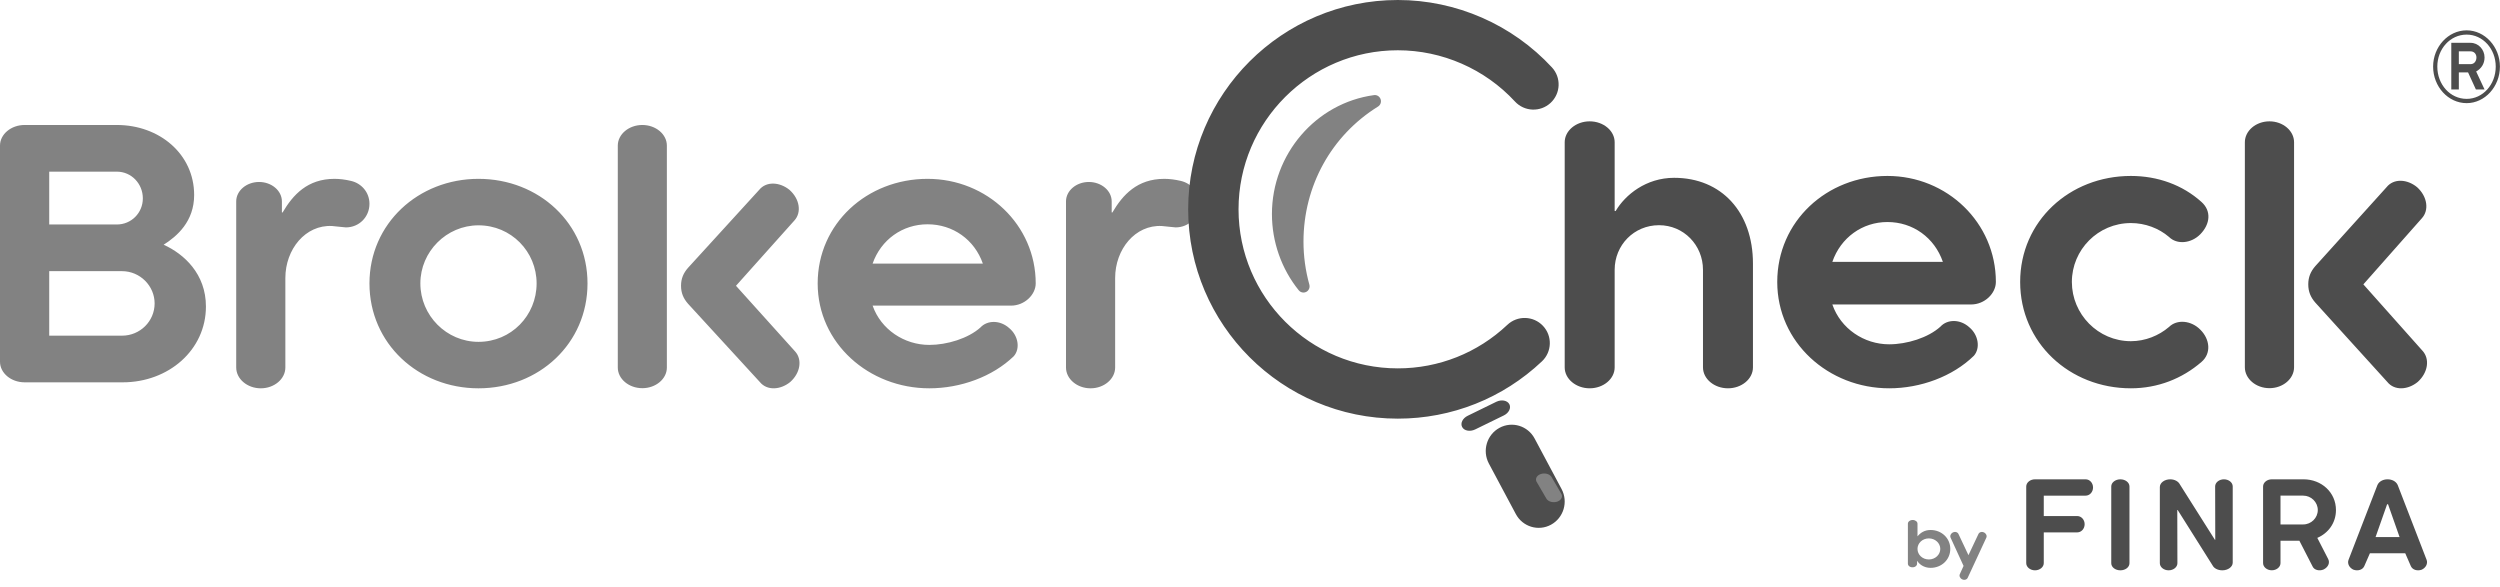 <?xml version="1.0" encoding="UTF-8" standalone="no"?>
<svg viewBox="0 0 264 62" version="1.1" xmlns="http://www.w3.org/2000/svg" xmlns:xlink="http://www.w3.org/1999/xlink">
    <!-- Generator: Sketch 3.6.1 (26313) - http://www.bohemiancoding.com/sketch -->
    <title>Slice 1</title>
    <desc>Created with Sketch.</desc>
    <defs></defs>
    <g id="Page-1" stroke="none" stroke-width="1" fill="none" fill-rule="evenodd">
        <g id="BC_badge_black_big">
            <g id="Badges">
                <g id="BC-box-check_xsm_k">
                    <g id="logo">
                        <path d="M12.887,28.634 L5.198,28.634 L5.198,35.446 L12.887,35.446 C14.791,35.446 16.328,33.924 16.328,32.04 C16.328,30.192 14.791,28.634 12.887,28.634 L12.887,28.634 L12.887,28.634 Z M5.198,23.706 L12.337,23.706 C13.875,23.706 15.084,22.474 15.084,20.952 C15.084,19.394 13.875,18.126 12.337,18.126 L5.198,18.126 L5.198,23.706 L5.198,23.706 Z M0,15.372 C0,14.176 1.172,13.198 2.599,13.198 L12.337,13.198 C16.841,13.198 20.502,16.277 20.502,20.59 C20.502,23.38 18.708,24.938 17.28,25.844 C19.44,26.822 21.746,28.924 21.746,32.366 C21.746,36.967 17.792,40.374 12.96,40.374 L2.599,40.374 C1.172,40.374 0,39.395 0,38.2 L0,15.372 L0,15.372 Z M50.528,23.794 C47.151,23.794 44.39,26.572 44.39,29.928 C44.39,33.32 47.151,36.099 50.528,36.099 C53.979,36.099 56.666,33.32 56.666,29.928 C56.666,26.572 53.979,23.794 50.528,23.794 L50.528,23.794 Z M50.528,41.006 C44.173,41.006 39.015,36.279 39.015,29.928 C39.015,23.613 44.173,18.886 50.528,18.886 C56.92,18.886 62.041,23.613 62.041,29.928 C62.041,36.279 56.92,41.006 50.528,41.006 L50.528,41.006 Z M103.789,27.835 C102.908,25.309 100.631,23.685 97.95,23.685 C95.306,23.685 93.029,25.309 92.148,27.835 L103.789,27.835 L103.789,27.835 Z M106.764,32.274 L92.148,32.274 C93.029,34.799 95.49,36.423 98.134,36.423 C100.007,36.423 102.247,35.738 103.532,34.583 C104.267,33.789 105.625,33.789 106.58,34.655 C107.535,35.449 107.755,36.82 107.057,37.614 C104.817,39.779 101.439,41.006 98.134,41.006 C91.744,41.006 86.346,36.242 86.346,29.928 C86.346,23.613 91.56,18.886 97.95,18.886 C104.23,18.886 109.371,23.757 109.371,29.928 C109.371,31.119 108.196,32.274 106.764,32.274 L106.764,32.274 Z M124.703,19.106 C125.8,19.362 126.64,20.314 126.64,21.523 C126.64,22.914 125.544,24.013 124.155,24.013 C123.936,24.013 123.57,23.94 122.693,23.867 C119.879,23.72 117.759,26.32 117.759,29.36 L117.759,38.808 C117.759,40.017 116.59,41.006 115.165,41.006 C113.739,41.006 112.569,40.017 112.569,38.808 L112.569,21.267 C112.569,20.131 113.666,19.216 114.982,19.216 C116.297,19.216 117.394,20.131 117.394,21.267 L117.394,22.438 L117.467,22.438 C118.563,20.571 120.098,18.886 122.949,18.886 C123.497,18.886 124.082,18.959 124.703,19.106 L124.703,19.106 Z M137.647,30.894 C137.458,30.894 137.273,30.81 137.147,30.654 C135.321,28.394 134.316,25.536 134.316,22.604 C134.316,16.282 138.95,10.883 145.096,10.044 C145.399,10 145.688,10.182 145.791,10.473 C145.893,10.766 145.78,11.09 145.52,11.252 C140.591,14.311 137.648,19.643 137.648,25.515 C137.648,27.046 137.857,28.576 138.269,30.062 C138.351,30.36 138.216,30.677 137.945,30.82 C137.85,30.87 137.748,30.894 137.647,30.894 L137.647,30.894 Z M203.687,59.079 C204.358,59.079 204.894,58.576 204.894,57.963 C204.894,57.356 204.358,56.854 203.687,56.854 C203.009,56.854 202.487,57.356 202.487,57.963 C202.487,58.576 203.009,59.079 203.687,59.079 L203.687,59.079 Z M202.444,59.516 C202.444,59.738 202.237,59.907 201.959,59.907 C201.68,59.907 201.473,59.738 201.473,59.516 L201.473,55.301 C201.473,55.086 201.702,54.91 201.98,54.91 C202.259,54.91 202.487,55.086 202.487,55.301 L202.487,56.626 L202.501,56.626 C202.787,56.273 203.223,55.967 203.872,55.967 C205.022,55.967 205.95,56.821 205.95,57.963 C205.95,59.111 205.022,59.966 203.872,59.966 C203.159,59.966 202.666,59.574 202.458,59.229 L202.444,59.235 L202.444,59.516 L202.444,59.516 Z M206.959,60.625 L207.352,59.761 L205.983,56.78 C205.891,56.582 206.002,56.331 206.232,56.225 C206.461,56.113 206.723,56.192 206.814,56.39 L207.869,58.626 L208.924,56.39 C209.015,56.192 209.278,56.113 209.507,56.225 C209.736,56.331 209.848,56.582 209.756,56.78 L207.79,61.014 C207.699,61.212 207.437,61.291 207.208,61.179 C206.978,61.073 206.867,60.823 206.959,60.625 L206.959,60.625 Z M37.078,19.106 C38.175,19.362 39.015,20.314 39.015,21.523 C39.015,22.914 37.919,24.013 36.53,24.013 C36.311,24.013 35.945,23.94 35.068,23.867 C32.254,23.72 30.134,26.32 30.134,29.36 L30.134,38.808 C30.134,40.017 28.965,41.006 27.54,41.006 C26.114,41.006 24.944,40.017 24.944,38.808 L24.944,21.267 C24.944,20.131 26.041,19.216 27.357,19.216 C28.673,19.216 29.769,20.131 29.769,21.267 L29.769,22.438 L29.842,22.438 C30.938,20.571 32.473,18.886 35.324,18.886 C35.872,18.886 36.457,18.959 37.078,19.106 L37.078,19.106 Z M83.96,37.109 C84.727,37.944 84.544,39.359 83.449,40.339 C82.427,41.173 81.005,41.282 80.238,40.339 L72.647,32.066 C72.173,31.521 71.917,30.941 71.917,30.179 C71.917,29.417 72.173,28.837 72.647,28.292 L80.165,20.055 C80.931,19.112 82.355,19.221 83.376,20.055 C84.471,21.035 84.654,22.45 83.887,23.285 L77.72,30.179 L83.96,37.109 L83.96,37.109 Z M65.239,15.375 C65.239,14.177 66.407,13.198 67.83,13.198 C69.253,13.198 70.421,14.177 70.421,15.375 L70.421,38.815 C70.421,40.012 69.253,40.992 67.83,40.992 C66.407,40.992 65.239,40.012 65.239,38.815 L65.239,15.375 L65.239,15.375 Z" id="Fill-27" fill="#828282"></path>
                        <path d="M164.905,51.647 C165.622,53.001 165.12,54.685 163.783,55.411 C162.447,56.136 160.782,55.628 160.067,54.275 L157.221,48.943 C156.505,47.59 157.007,45.905 158.344,45.18 C159.68,44.454 161.344,44.963 162.06,46.316 L164.905,51.647 L164.905,51.647 Z M179.835,28.492 C179.835,25.879 177.792,23.781 175.191,23.781 C172.552,23.781 170.508,25.879 170.508,28.492 L170.508,38.797 C170.508,40.011 169.319,41.005 167.87,41.005 C166.421,41.005 165.232,40.011 165.232,38.797 L165.232,15.022 C165.232,13.808 166.421,12.814 167.87,12.814 C169.319,12.814 170.508,13.808 170.508,15.022 L170.508,22.272 C170.546,22.272 170.583,22.309 170.62,22.272 C171.623,20.579 173.816,18.777 176.789,18.777 C181.805,18.777 185.112,22.419 185.112,27.829 L185.112,38.797 C185.112,40.011 183.923,41.005 182.474,41.005 C181.024,41.005 179.835,40.011 179.835,38.797 L179.835,28.492 L179.835,28.492 Z M205.167,27.652 C204.283,25.092 202.001,23.446 199.313,23.446 C196.662,23.446 194.379,25.092 193.495,27.652 L205.167,27.652 L205.167,27.652 Z M208.15,32.152 L193.495,32.152 C194.379,34.713 196.846,36.359 199.497,36.359 C201.374,36.359 203.621,35.664 204.91,34.493 C205.646,33.689 207.008,33.689 207.966,34.567 C208.923,35.371 209.144,36.761 208.444,37.566 C206.198,39.761 202.81,41.005 199.497,41.005 C193.09,41.005 187.677,36.176 187.677,29.775 C187.677,23.372 192.906,18.58 199.313,18.58 C205.609,18.58 210.764,23.519 210.764,29.775 C210.764,30.981 209.586,32.152 208.15,32.152 L208.15,32.152 Z M232.363,34.823 C233.359,35.81 233.543,37.311 232.473,38.224 C230.445,39.981 227.863,41.005 225.022,41.005 C218.53,41.005 213.329,36.176 213.329,29.774 C213.329,23.372 218.53,18.58 225.022,18.58 C227.863,18.58 230.481,19.532 232.473,21.324 C233.543,22.275 233.395,23.665 232.363,24.726 C231.404,25.714 229.891,25.86 229.043,25.019 C227.973,24.104 226.534,23.555 225.022,23.555 C221.555,23.555 218.789,26.373 218.789,29.774 C218.789,33.176 221.555,36.03 225.022,36.03 C226.534,36.03 227.973,35.445 229.043,34.53 C229.891,33.689 231.404,33.835 232.363,34.823 L232.363,34.823 Z M213.97,51.376 C213.97,50.958 214.388,50.616 214.896,50.616 L220.242,50.616 C220.673,50.616 221.025,50.996 221.025,51.478 C221.025,51.959 220.673,52.34 220.242,52.34 L215.822,52.34 L215.822,54.495 L219.356,54.495 C219.786,54.495 220.138,54.876 220.138,55.357 C220.138,55.839 219.786,56.22 219.356,56.22 L215.822,56.22 L215.822,59.466 C215.822,59.884 215.404,60.226 214.896,60.226 C214.388,60.226 213.97,59.884 213.97,59.466 L213.97,51.376 L213.97,51.376 Z M222.949,51.368 C222.949,50.955 223.382,50.616 223.911,50.616 C224.439,50.616 224.872,50.955 224.872,51.368 L224.872,59.474 C224.872,59.9 224.439,60.226 223.911,60.226 C223.382,60.226 222.949,59.9 222.949,59.474 L222.949,51.368 L222.949,51.368 Z M228.079,51.431 C228.079,50.98 228.575,50.616 229.176,50.616 C229.646,50.616 230.039,50.842 230.196,51.155 L233.893,57.002 L233.932,57.002 L233.919,51.368 C233.919,50.955 234.337,50.616 234.847,50.616 C235.356,50.616 235.775,50.955 235.775,51.368 L235.775,59.411 C235.775,59.862 235.278,60.226 234.677,60.226 C234.22,60.226 233.815,60.025 233.658,59.724 L229.961,53.853 L229.921,53.853 L229.934,59.474 C229.934,59.887 229.516,60.226 229.007,60.226 C228.497,60.226 228.079,59.887 228.079,59.474 L228.079,51.431 L228.079,51.431 Z M243.217,52.339 L240.821,52.339 L240.821,55.381 L243.217,55.381 C244.06,55.381 244.759,54.696 244.759,53.86 C244.759,53.023 244.06,52.339 243.217,52.339 L243.217,52.339 Z M238.981,51.376 C238.981,50.958 239.395,50.616 239.901,50.616 L243.256,50.616 C245.148,50.616 246.677,51.997 246.677,53.86 C246.677,55.229 245.861,56.306 244.707,56.8 L245.848,59.018 C246.068,59.423 245.861,59.892 245.381,60.133 C244.927,60.335 244.383,60.196 244.215,59.828 L242.816,57.104 L240.821,57.104 L240.821,59.462 C240.821,59.88 240.406,60.222 239.901,60.222 C239.395,60.222 238.981,59.88 238.981,59.462 L238.981,51.376 L238.981,51.376 Z M252.178,53.252 L252.078,53.252 L250.859,56.716 L253.396,56.716 L252.178,53.252 L252.178,53.252 Z M256.258,59.139 C256.394,59.529 256.158,59.98 255.71,60.168 C255.237,60.319 254.764,60.168 254.59,59.792 L253.993,58.424 L250.262,58.424 L249.665,59.792 C249.49,60.168 249.018,60.319 248.545,60.168 C248.097,59.98 247.861,59.529 247.998,59.139 L251.058,51.218 C251.418,50.415 252.837,50.415 253.197,51.218 L256.258,59.139 L256.258,59.139 Z M147.61,44.209 C135.403,44.209 125.471,34.293 125.471,22.105 C125.471,9.916 135.403,0 147.61,0 C153.774,0 159.705,2.595 163.886,7.119 C164.882,8.197 164.814,9.876 163.735,10.871 C162.656,11.865 160.973,11.797 159.978,10.719 C156.801,7.281 152.293,5.309 147.61,5.309 C138.335,5.309 130.789,12.843 130.789,22.105 C130.789,31.366 138.335,38.9 147.61,38.9 C151.931,38.9 156.038,37.267 159.175,34.303 C160.241,33.295 161.924,33.342 162.933,34.406 C163.943,35.47 163.896,37.15 162.83,38.158 C158.702,42.06 153.297,44.209 147.61,44.209 L147.61,44.209 Z M260.893,6.774 C261.276,6.774 261.512,6.453 261.512,6.067 C261.512,5.712 261.276,5.423 260.893,5.423 L259.653,5.423 L259.653,6.774 L260.893,6.774 L260.893,6.774 Z M261.453,9.445 L260.626,7.643 L259.653,7.643 L259.653,9.445 L258.856,9.445 L258.856,4.523 L260.893,4.523 C261.719,4.523 262.368,5.23 262.368,6.067 C262.368,6.742 262.014,7.257 261.482,7.547 L262.368,9.445 L261.453,9.445 L261.453,9.445 Z M260.479,3.654 C258.738,3.654 257.38,5.166 257.38,7.032 C257.38,8.929 258.738,10.441 260.479,10.441 C262.191,10.441 263.549,8.929 263.549,7.032 C263.549,5.166 262.191,3.654 260.479,3.654 L260.479,3.654 L260.479,3.654 Z M260.479,10.892 C258.531,10.892 256.937,9.155 256.937,7.032 C256.937,4.941 258.531,3.204 260.479,3.204 C262.397,3.204 263.992,4.941 263.992,7.032 C263.992,9.155 262.397,10.892 260.479,10.892 L260.479,10.892 Z M255.828,37.055 C256.596,37.901 256.414,39.336 255.316,40.329 C254.291,41.175 252.864,41.285 252.096,40.329 L244.485,31.942 C244.009,31.39 243.753,30.801 243.753,30.029 C243.753,29.257 244.009,28.668 244.485,28.116 L252.023,19.766 C252.791,18.81 254.218,18.92 255.243,19.766 C256.341,20.759 256.523,22.194 255.755,23.04 L249.571,30.029 L255.828,37.055 L255.828,37.055 Z M237.057,15.021 C237.057,13.807 238.228,12.814 239.655,12.814 C241.082,12.814 242.253,13.807 242.253,15.021 L242.253,38.784 C242.253,39.997 241.082,40.991 239.655,40.991 C238.228,40.991 237.057,39.997 237.057,38.784 L237.057,15.021 L237.057,15.021 Z M158.018,42.425 C158.559,42.167 159.171,42.28 159.385,42.68 C159.601,43.081 159.335,43.615 158.795,43.874 L155.772,45.351 C155.231,45.61 154.618,45.497 154.404,45.096 C154.19,44.697 154.454,44.162 154.995,43.903 L158.018,42.425 L158.018,42.425 Z" id="Fill-21" fill="#4D4D4D"></path>
                        <path d="M164.844,52.091 C165.068,52.402 164.911,52.789 164.491,52.956 C164.07,53.122 163.548,53.006 163.323,52.695 L162.302,50.94 C162.078,50.63 162.235,50.242 162.656,50.076 C163.075,49.909 163.598,50.026 163.823,50.337 L164.844,52.091 L164.844,52.091 Z" id="Fill-42" fill="#828282"></path>
                    </g>
                </g>
            </g>
        </g>
    </g>
</svg>